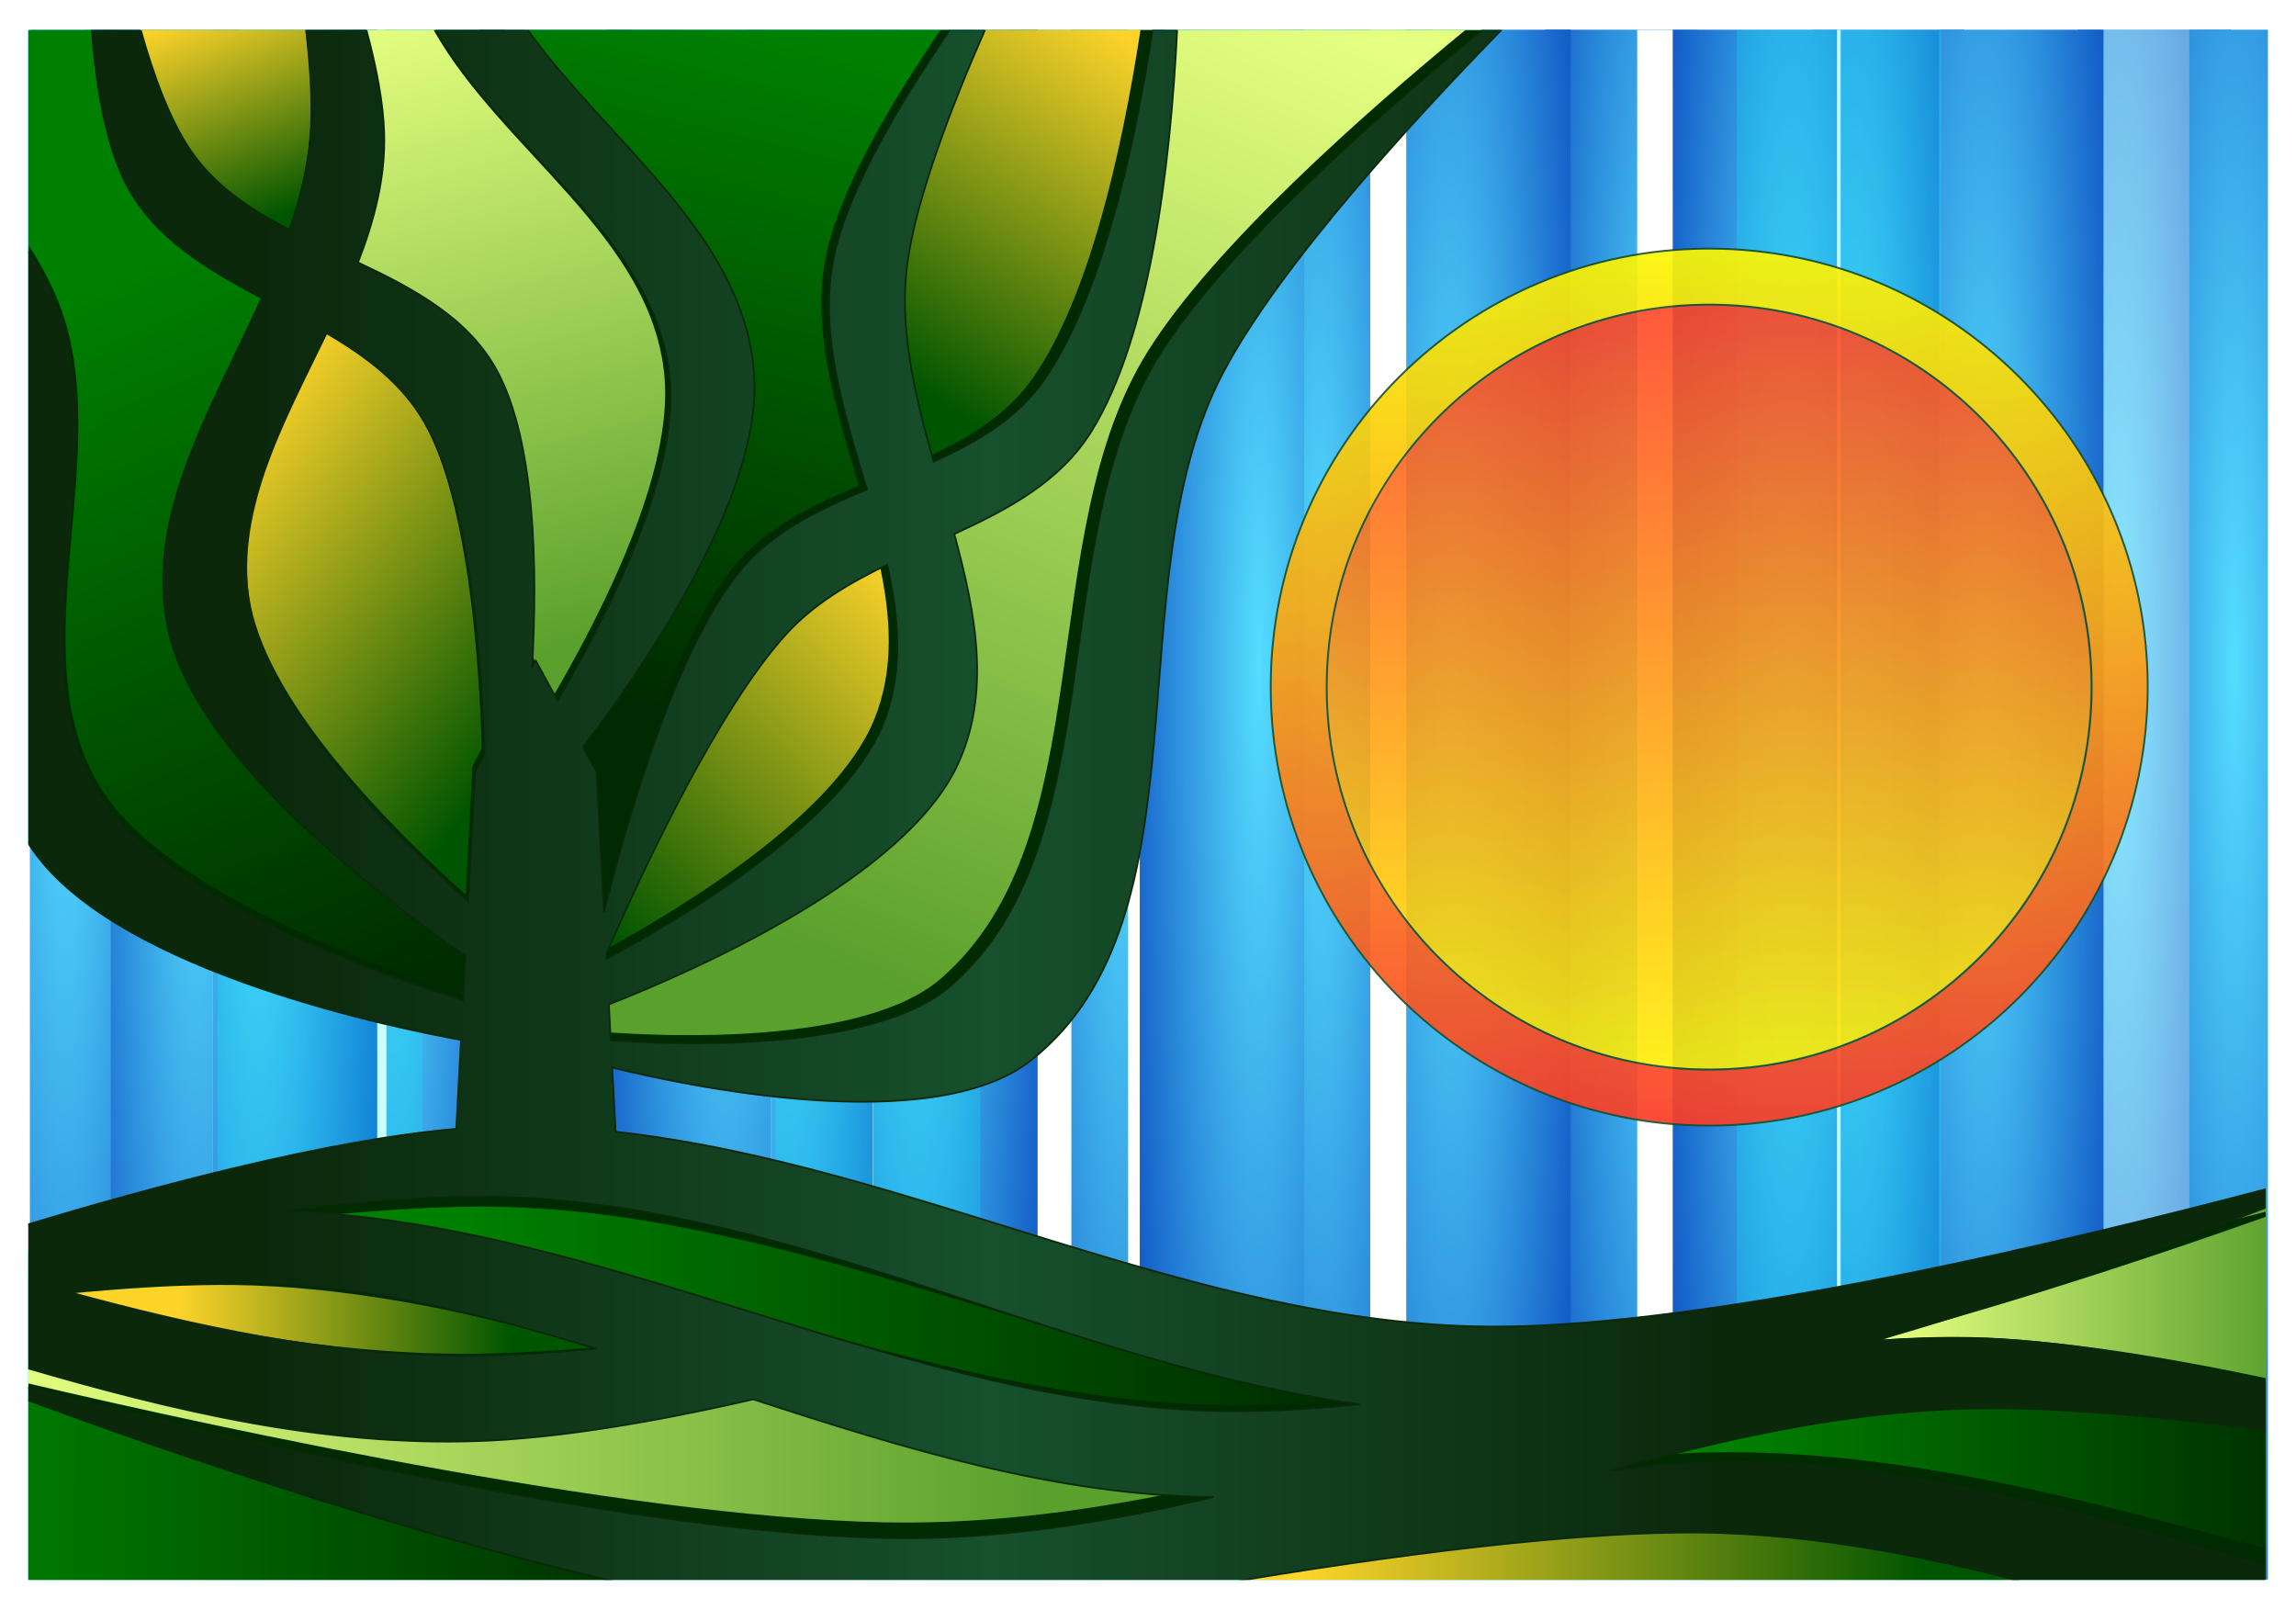 <?xml version="1.0" encoding="UTF-8" standalone="no"?>
<svg viewBox="0 0 770 540" xmlns="http://www.w3.org/2000/svg" xmlns:xlink="http://www.w3.org/1999/xlink">
<defs>
<clipPath id="clipPath4386">
<path d="m-1884.828-288.343h1344.756v890h-1344.756z"/>
</clipPath>
<clipPath id="clipPath4390">
<path d="m46.785,157.362h1255.11v890h-1255.11z"/>
</clipPath>
<filter id="filter4005">
<feGaussianBlur stdDeviation="11.251"/>
</filter>
<filter id="filter3924">
<feGaussianBlur stdDeviation="11.628"/>
</filter>
<filter height="1.245" id="filter4133" width="1.042" x="-.021" y="-.123">
<feGaussianBlur stdDeviation="11.868"/>
</filter>
<filter height="1.1" id="filter4057" width="1.975" x="-.488" y="-.05">
<feGaussianBlur stdDeviation="18.72"/>
</filter>
<filter height="1.093" id="filter4103" width="1.904" x="-.452" y="-.046">
<feGaussianBlur stdDeviation="17.363"/>
</filter>
<linearGradient id="linearGradient3100">
<stop offset="0" stop-color="#ff0"/>
<stop offset="1" stop-color="#ff2a2a"/>
</linearGradient>
<linearGradient id="linearGradient4161">
<stop offset="0" stop-color="#5df"/>
<stop offset="1" stop-color="#0038b7"/>
</linearGradient>
<linearGradient id="linearGradient3842">
<stop offset="0" stop-color="#050"/>
<stop offset="1" stop-color="#ffd42a"/>
</linearGradient>
<linearGradient id="linearGradient3832">
<stop offset="0" stop-color="#5aa02c"/>
<stop offset="1" stop-color="#e5ff80"/>
</linearGradient>
<linearGradient id="linearGradient3820">
<stop offset="0" stop-color="#008000"/>
<stop offset="1" stop-color="#002b00"/>
</linearGradient>
<linearGradient gradientUnits="userSpaceOnUse" id="linearGradient4676" x1="-867.337" x2="-1745.314">
<stop offset="0" stop-color="#0b280b"/>
<stop offset=".5" stop-color="#16502d"/>
<stop offset="1" stop-color="#0b280b"/>
</linearGradient>
<linearGradient gradientUnits="userSpaceOnUse" id="linearGradient4646" x1="67.877" x2="236.954" xlink:href="#linearGradient3820" y1="288.121" y2="703.007"/>
<linearGradient gradientUnits="userSpaceOnUse" id="linearGradient4648" x1="135.185" x2="91.136" xlink:href="#linearGradient3842" y1="265.553" y2="145.557"/>
<linearGradient gradientUnits="userSpaceOnUse" id="linearGradient4650" x1="322.015" x2="230.878" xlink:href="#linearGradient3832" y1="508.583" y2="141"/>
<linearGradient gradientUnits="userSpaceOnUse" id="linearGradient4652" x1="466.314" x2="378.215" xlink:href="#linearGradient3820" y1="157.708" y2="540.48"/>
<linearGradient gradientUnits="userSpaceOnUse" id="linearGradient4654" x1="536.185" x2="665.294" xlink:href="#linearGradient3842" y1="358.208" y2="156.189"/>
<linearGradient gradientUnits="userSpaceOnUse" id="linearGradient4656" x1="545.298" x2="774.658" xlink:href="#linearGradient3832" y1="713.639" y2="150.114"/>
<linearGradient gradientUnits="userSpaceOnUse" id="linearGradient4658" x1="291.636" x2="94.174" xlink:href="#linearGradient3842" y1="569.34" y2="415.928"/>
<linearGradient gradientUnits="userSpaceOnUse" id="linearGradient4660" x1="344.799" x2="537.704" xlink:href="#linearGradient3842" y1="666.552" y2="470.609"/>
<linearGradient gradientUnits="userSpaceOnUse" id="linearGradient4662" x1="-745.804" x2="-1120.673" xlink:href="#linearGradient3842"/>
<linearGradient gradientUnits="userSpaceOnUse" id="linearGradient4664" x1="-1924.553" x2="-1494.683" xlink:href="#linearGradient3820"/>
<linearGradient gradientUnits="userSpaceOnUse" id="linearGradient4666" x1="-1277.473" x2="-1897.179" xlink:href="#linearGradient3832"/>
<linearGradient gradientUnits="userSpaceOnUse" id="linearGradient4668" x1="-1594.507" x2="-1795.684" xlink:href="#linearGradient3842"/>
<linearGradient gradientUnits="userSpaceOnUse" id="linearGradient4670" x1="-1626.968" x2="-1090.646" xlink:href="#linearGradient3820"/>
<linearGradient gradientUnits="userSpaceOnUse" id="linearGradient4672" x1="-863.229" x2="-508.893" xlink:href="#linearGradient3820"/>
<linearGradient gradientUnits="userSpaceOnUse" id="linearGradient4674" x1="-531.131" x2="-762.635" xlink:href="#linearGradient3832"/>
<linearGradient gradientUnits="userSpaceOnUse" id="linearGradient4680" x2="0" xlink:href="#linearGradient3100" y1="279.797" y2="831.538"/>
<linearGradient gradientUnits="userSpaceOnUse" id="linearGradient4754" x2="0" xlink:href="#linearGradient3100" y1="111.675" y2="538.236"/>
<radialGradient cx="976.089" cy="495.21" gradientTransform="matrix(.134,-.023,9.8955721e-4,1.441,9.07,-168.593)" gradientUnits="userSpaceOnUse" id="radialGradient4718" r="675" xlink:href="#linearGradient4161"/>
<radialGradient cx="976.089" cy="495.21" gradientTransform="matrix(.134,-.023,9.8955721e-4,1.441,-381.956,-168.593)" gradientUnits="userSpaceOnUse" id="radialGradient4720" r="675" xlink:href="#linearGradient4161"/>
<radialGradient cx="976.089" cy="495.21" gradientTransform="matrix(.134,-.023,9.8955721e-4,1.441,229.979,-168.593)" gradientUnits="userSpaceOnUse" id="radialGradient4722" r="675" xlink:href="#linearGradient4161"/>
<radialGradient cx="976.089" cy="495.21" gradientTransform="matrix(.134,-.023,9.8955721e-4,1.441,-602.864,-168.593)" gradientUnits="userSpaceOnUse" id="radialGradient4724" r="675" xlink:href="#linearGradient4161"/>
<radialGradient cx="976.089" cy="495.21" gradientTransform="matrix(.134,-.023,9.8955721e-4,1.441,528.859,-168.593)" gradientUnits="userSpaceOnUse" id="radialGradient4726" r="675" xlink:href="#linearGradient4161"/>
<radialGradient cx="976.089" cy="495.21" gradientTransform="matrix(.134,-.023,9.8955721e-4,1.441,-901.745,-168.593)" gradientUnits="userSpaceOnUse" id="radialGradient4728" r="675" xlink:href="#linearGradient4161"/>
<radialGradient cx="976.089" cy="495.21" gradientTransform="matrix(.134,-.023,9.8955721e-4,1.441,827.74,-168.593)" gradientUnits="userSpaceOnUse" id="radialGradient4730" r="675" xlink:href="#linearGradient4161"/>
<radialGradient cx="976.089" cy="495.21" gradientTransform="matrix(.134,-.023,9.8955721e-4,1.441,-1200.626,-168.593)" gradientUnits="userSpaceOnUse" id="radialGradient4732" r="675" xlink:href="#linearGradient4161"/>
<radialGradient cx="976.089" cy="495.21" gradientTransform="matrix(.134,-.023,9.8955721e-4,1.441,-1350.066,-168.593)" gradientUnits="userSpaceOnUse" id="radialGradient4734" r="675" xlink:href="#linearGradient4161"/>
<radialGradient cx="976.089" cy="495.21" gradientTransform="matrix(.144,-.023,.001,1.441,-74.134,-168.593)" gradientUnits="userSpaceOnUse" id="radialGradient4736" r="675" xlink:href="#linearGradient4161"/>
<radialGradient cx="976.089" cy="495.21" gradientTransform="matrix(.144,-.023,.001,1.441,-315.72,-168.593)" gradientUnits="userSpaceOnUse" id="radialGradient4738" r="675" xlink:href="#linearGradient4161"/>
<radialGradient cx="976.089" cy="495.21" gradientTransform="matrix(.144,-.023,.001,1.441,296.215,-168.593)" gradientUnits="userSpaceOnUse" id="radialGradient4740" r="675" xlink:href="#linearGradient4161"/>
<radialGradient cx="976.089" cy="495.21" gradientTransform="matrix(.144,-.023,.001,1.441,-686.069,-168.593)" gradientUnits="userSpaceOnUse" id="radialGradient4742" r="675" xlink:href="#linearGradient4161"/>
<radialGradient cx="976.089" cy="495.21" gradientTransform="matrix(.144,-.023,.001,1.441,595.095,-168.593)" gradientUnits="userSpaceOnUse" id="radialGradient4744" r="675" xlink:href="#linearGradient4161"/>
<radialGradient cx="976.089" cy="495.21" gradientTransform="matrix(.144,-.023,.001,1.441,-984.949,-168.593)" gradientUnits="userSpaceOnUse" id="radialGradient4746" r="675" xlink:href="#linearGradient4161"/>
<radialGradient cx="976.089" cy="495.21" gradientTransform="matrix(.144,-.023,.001,1.441,893.975,-168.593)" gradientUnits="userSpaceOnUse" id="radialGradient4748" r="675" xlink:href="#linearGradient4161"/>
<radialGradient cx="976.089" cy="495.21" gradientTransform="matrix(.144,-.023,.001,1.441,-1283.83,-168.593)" gradientUnits="userSpaceOnUse" id="radialGradient4750" r="675" xlink:href="#linearGradient4161"/>
<radialGradient cx="976.089" cy="495.21" gradientTransform="matrix(.144,-.023,.001,1.441,-1424.134,-168.593)" gradientUnits="userSpaceOnUse" id="radialGradient4752" r="675" xlink:href="#linearGradient4161"/>
</defs>
<title>Stylised Landscape</title>
<g clip-path="url(#clipPath4390)" transform="matrix(.598,0,0,.584,-17.957,-81.942)">
<path d="m77.972,152.362h85.642v900h-85.642z" fill="url(#radialGradient4718)"/>
<path d="m-313.054,152.362h85.642v900h-85.642z" fill="url(#radialGradient4720)" transform="scale(-1,1)"/>
<path d="m298.88,152.362h85.642v900h-85.642z" fill="url(#radialGradient4722)"/>
<path d="m-533.963,152.362h85.642v900h-85.642z" fill="url(#radialGradient4724)" transform="scale(-1,1)"/>
<path d="m597.761,152.362h85.642v900h-85.642z" fill="url(#radialGradient4726)"/>
<path d="m-832.843,152.362h85.642v900h-85.642z" fill="url(#radialGradient4728)" transform="scale(-1,1)"/>
<path d="m896.641,152.362h85.642v900h-85.642z" fill="url(#radialGradient4730)"/>
<path d="m-1131.724,152.362h85.642v900h-85.642z" fill="url(#radialGradient4732)" transform="scale(-1,1)"/>
<path d="m-1281.164,152.362h85.642v900h-85.642z" fill="url(#radialGradient4734)" transform="scale(-1,1)"/>
<path d="m1188.014,150.078h92.145v900h-92.145z" fill="#fff" filter="url(#filter4103)" opacity=".562" transform="matrix(.792,0,0,1,266.159,2.284)"/>
<path d="m1188.014,150.078h92.145v900h-92.145z" fill="#fff" filter="url(#filter4103)" transform="matrix(1.246,0,0,1,-1506.331,2.284)"/>
<path d="m0,152.362h92.145v900h-92.145z" fill="url(#radialGradient4736)"/>
<path d="m-241.586,152.362h92.145v900h-92.145z" fill="#fff" filter="url(#filter4057)" transform="matrix(-1.056,0,0,1,-8.369,2.1240235e-6)"/>
<path d="m-241.586,152.362h92.145v900h-92.145z" fill="url(#radialGradient4738)" transform="scale(-1,1)"/>
<path d="m370.349,152.362h92.145v900h-92.145z" fill="#fff" filter="url(#filter4103)" transform="translate(0,2.1240235e-6)"/>
<path d="m370.349,152.362h92.145v900h-92.145z" fill="url(#radialGradient4740)"/>
<path d="m1188.014,150.078h92.145v900h-92.145z" fill="#fff" filter="url(#filter4103)" transform="matrix(1.208,0,0,1,-915.551,2.284)"/>
<path d="m-611.934,152.362h92.145v900h-92.145z" fill="url(#radialGradient4742)" transform="scale(-1,1)"/>
<path d="m662.698,152.362h92.145v900h-92.145z" fill="#fff" filter="url(#filter4103)"/>
<path d="m669.229,152.362h92.145v900h-92.145z" fill="url(#radialGradient4744)"/>
<path d="m1188.014,150.078h92.145v900h-92.145z" fill="#fff" filter="url(#filter4103)" transform="matrix(1.057,0,0,1,-457.268,2.284)"/>
<path d="m-910.815,152.362h92.145v900h-92.145z" fill="url(#radialGradient4746)" transform="scale(-1,1)"/>
<path d="m1188.014,150.078h92.145v900h-92.145z" fill="#fff" filter="url(#filter4103)" transform="matrix(.414,0,0,1,532.303,2.284)"/>
<path d="m948.196,152.362h92.145v900h-92.145z" fill="#fff" filter="url(#filter4103)"/>
<path d="m968.11,152.362h92.145v900h-92.145z" fill="url(#radialGradient4748)"/>
<path d="m-1209.695,152.362h92.145v900h-92.145z" fill="url(#radialGradient4750)" transform="scale(-1,1)"/>
<path d="m-1350,152.362h92.145v900h-92.145z" fill="url(#radialGradient4752)" transform="scale(-1,1)"/>
<path d="m1188.014,150.078h92.145v900h-92.145z" fill="#0ff" filter="url(#filter4103)" opacity=".452" transform="matrix(1.246,0,0,1,-1328.181,2.284)"/>
<path d="m1188.014,150.078h92.145v900h-92.145z" fill="#0ff" filter="url(#filter4103)" opacity=".452" transform="matrix(1.246,0,0,1,-1015.275,2.284)"/>
<path d="m1188.014,150.078h92.145v900h-92.145z" fill="#0ff" filter="url(#filter4103)" opacity=".452" transform="matrix(1.246,0,0,1,-476.256,2.284)"/>
</g>
<g clip-path="url(#clipPath4386)" transform="matrix(.558,0,0,.584,1061.21,178.47)">
<path d="m-1886.569-288.446v124.844 308.844c-.487,1.237-.468,2.841 0,4.719v25.906c1.406,2.219 2.865,4.432 4.438,6.594 51.788,71.185 257.375,109.062 257.375,109.062l90.906,15.906c0,0 191.741,41.079 251.812-4.219 109.506-82.574 49.141-274.876 115.438-394.938 34.129-61.806 116.04-146.664 167.219-196.719h-11.5-183.406-14.719-100.781-21.062-253.844-55.25-41.656-36.281-100-28.781-39.906zm190.719,564.719c8.209,2.309 16.545,4.325 24.969,6-7.769-1.763-16.166-3.745-24.969-6z" fill="#0ff"/>
<g transform="translate(-1886.569,-440.808)">
<path d="m0,152.362v124.844c7.01,10.521 12.891,20.804 17.156,30.562 38.258,87.523-25.565,204.549 27.031,284.031 42.221,63.804 184.811,107.906 218.875,117.688l1.438-25.656c-50.477-33.098-159.62-111.765-177.906-183.969-16.656-65.767 24.701-128.634 55.469-193.469-32.909-16.714-64.552-34.48-81.312-65.156-12.169-22.272-18.196-55.125-20.844-88.875h-39.906z" fill="url(#linearGradient4646)"/>
<path d="m68.688,152.362c7.912,26.816 17.813,51.957 30.031,69.156 14.601,20.554 36.243,34.267 59.906,45.938 7.004-19.339 11.927-38.936 13-58.906 .87-16.195-.4-35.611-2.938-56.188h-100z" fill="url(#linearGradient4648)"/>
<path d="m204.969,152.362c6.085,21.401 10.173,41.865 10.719,59.375 .793,25.437-5.934,50.11-15.844,74.406 34.31,15.296 67.03,31.845 84.188,62.938 22.351,40.504 23.964,111.623 20.562,169.438l2.219-3.875 13.094,22.906c31.374-51.094 72.587-129.933 67.5-184.406-7.59-81.273-98.95-130.439-140.781-200.781h-41.656z" fill="url(#linearGradient4650)"/>
<path d="m301.875,152.362c50.468,66.689 132.304,119.453 136.25,200.344 3.249,66.595-61.641,159.493-102.969,211.531l8.125,14.219 4.5,80.781c15.632-59.727 43.906-150.548 80.562-194.719 19.418-23.398 47.894-36.483 77.469-48.25-14.09-45.424-29.595-91.412-19.562-134.844 8.876-38.424 40.229-88.49 69.469-129.062h-253.844z" fill="url(#linearGradient4652)"/>
<path d="m576.781,152.362c-19.812,43.163-41.483,96.78-46.719,134.594-5.099,36.828 4.536,75.158 15.844,113.312 26.048-11.157 50.065-24.523 66.219-46.625 33.736-46.159 53.78-129.173 65.438-201.281h-100.781z" fill="url(#linearGradient4654)"/>
<path d="m692.281,152.362c-4.131,80.335-16.737,176.512-51.281,230.156-18.675,29.001-49.8,44.936-82.688,59.344 13.282,46.447 21.945,91.724 1.875,132.75-31.39,64.163-154.454,116.635-209.469,137.406l1.125,20.531c33.218,2.362 156.471,8.18 204.094-31.062 98.859-81.462 55.637-256.03 126.062-363.031 40.223-61.113 133.39-139.028 193.688-186.094h-183.406z" fill="url(#linearGradient4656)"/>
<path d="m181.031,326.55c-26.644,52.621-57.118,104.318-45.844,158.906 12.141,58.786 86.176,129.313 131.031,167.469l4.156-74.469 5.656-9.906c-1.669-52.963-8.624-144.654-36.031-190.594-13.474-22.585-35.056-38.044-58.969-51.406z" fill="url(#linearGradient4658)"/>
<path d="m518,459.487c-22.729,10.505-44.228,22.51-60.812,39.969-40.67,42.814-85.445,134.045-108.094,183.531l.156,2.906c49.841-25.73 142.182-79.321 165.875-134.062 12.648-29.221 10.322-60.383 2.875-92.344z" fill="url(#linearGradient4660)"/>
<path d="m0,586.05c-.487,1.237-.468,2.841 0,4.719v-4.719z" fill="#217844"/>
<path d="m190.719,717.081c8.209,2.309 16.545,4.325 24.969,6-7.769-1.763-16.166-3.745-24.969-6z" fill="#217844"/>
</g>
<path d="m-1611.288,360.179c-96.167.125-275.281,53.75-275.281,53.75v197.625h1350v-231.625c-6.41,2.039-203.27,64.511-306.562,76.969-115.343,13.911-233.12,11.177-348.531-2.156-140.977-16.286-273.231-92.071-415.125-94.5-1.484-.025-2.974-.065-4.5-.062z" fill="#0fc"/>
<path d="m-890.757,574.46c-80.688.636-191.349,15.558-278.875,29.688-11.461,2.655-22.938,5.112-34.438,7.406h552.312c-70.712-19.062-141.989-34.363-214.969-36.812-7.646-.257-15.684-.347-24.031-.281z" fill="url(#linearGradient4662)"/>
<path d="m-1886.569,497.929v113.625h398.375c-142.265-26.873-309.764-82.384-398.375-113.625z" fill="url(#linearGradient4664)"/>
<path d="m-1886.569,479.741v11.125c118.653,28.776 379.193,87.391 531.594,86.812 61.686-.234 122.248-9.928 182.344-23.594-94.044-.869-185.233-27.661-276.406-56.125-60.497,13.251-118.452,22.5-166.469,24-92.315,2.885-181.906-17.335-271.062-42.219z" fill="url(#linearGradient4666)"/>
<path d="m-1770.35,430.179c-27.715.143-59.346,2.265-92.344,5.594 78.191,20.356 156.864,36.788 237.438,37.094 24.685.094 52.227-1.396 81.531-4.031-67.797-19.789-136.12-35.858-206.125-38.375-6.54-.235-13.406-.318-20.5-.281z" fill="url(#linearGradient4668)"/>
<path d="m-1615.413,381.554c-34.674.178-75.455,3.479-117.406,8.344 194.099,4.877 377.271,114.081 572.312,114.875 23.009.094 48.657-1.373 75.969-4-171.604-21.917-335.782-112.659-510.406-118.938-6.54-.235-13.375-.318-20.469-.281z" fill="url(#linearGradient4670)"/>
<path d="m-703.725,503.054c-6.901-.013-13.567.098-19.969.312-71.099,2.386-140.585,16.969-209.5,35.344 21.491-2.643 41.74-4.3 59.969-4.625 114.695-2.046 225.565,29.914 336.656,60.656v-78.719c-59.174-7.416-118.852-12.875-167.156-12.969z" fill="url(#linearGradient4672)"/>
<path d="m-536.569,386.585c-60.057,22.13-144.614,51.522-230.719,75.594l-6.187,2.125c18.667-1.345 37.425-1.93 56.281-1.594 50.226.896 115.688,11.843 180.625,26v-102.125z" fill="url(#linearGradient4674)"/>
<path d="m39.906,0c2.648,33.75 8.675,66.603 20.844,88.875 16.761,30.676 48.404,48.442 81.312,65.156-30.768,64.835-72.125,127.702-55.469,193.469 18.286,72.204 127.429,150.871 177.906,183.969l-1.438,25.656c-34.064-9.781-176.654-53.884-218.875-117.688-52.597-79.482 11.226-196.508-27.031-284.031-4.265-9.758-10.146-20.041-17.156-30.562v339.469c1.406,2.219 2.865,4.432 4.438,6.594 51.788,71.185 272.084,107.438 272.084,107.438l62.577,7.783c0,0 205.361,50.827 265.432,5.53 109.506-82.574 49.141-274.876 115.438-394.938 34.129-61.806 116.04-146.664 167.219-196.719h-11.5c-60.297,47.066-153.464,124.981-193.688,186.094-70.426,107.001-27.204,281.569-126.062,363.031-47.623,39.243-170.876,33.424-204.094,31.062l-1.125-20.531c55.015-20.771 178.079-73.243 209.469-137.406 20.07-41.026 11.407-86.303-1.875-132.75 32.887-14.407 64.012-30.343 82.688-59.344 34.544-53.645 47.15-149.821 51.281-230.156h-14.719c-11.657,72.109-31.701,155.123-65.438,201.281-16.154,22.102-40.171,35.468-66.219,46.625-11.308-38.154-20.943-76.484-15.844-113.312 5.236-37.813 26.907-91.43 46.719-134.594h-21.062c-29.24,40.572-60.593,90.639-69.469,129.062-10.033,43.431 5.472,89.42 19.562,134.844-29.574,11.767-58.051,24.852-77.469,48.25-36.656,44.17-64.931,134.992-80.562,194.719l-4.5-80.781-8.125-14.219c41.328-52.038 106.217-144.937 102.969-211.531-3.946-80.891-85.782-133.655-136.25-200.344h-55.25c41.831,70.342 133.192,119.508 140.781,200.781 5.087,54.474-36.126,133.312-67.5,184.406l-13.094-22.906-2.219,3.875c3.401-57.815 1.789-128.934-20.562-169.438-17.158-31.092-49.878-47.641-84.188-62.938 9.91-24.296 16.637-48.969 15.844-74.406-.546-17.51-4.633-37.974-10.719-59.375h-36.281c2.537,20.577 3.808,39.993 2.938,56.188-1.073,19.97-5.996,39.567-13,58.906-23.663-11.671-45.305-25.383-59.906-45.938-12.218-17.2-22.12-42.34-30.031-69.156zm141.125,174.188c23.913,13.363 45.495,28.821 58.969,51.406 27.407,45.94 34.362,137.631 36.031,190.594l-5.656,9.906-4.156,74.469c-44.856-38.155-118.89-108.683-131.031-167.469-11.274-54.589 19.2-106.286 45.844-158.906zm336.969,132.938c7.447,31.96 9.773,63.123-2.875,92.344-23.693,54.741-116.034,108.333-165.875,134.062l-.156-2.906c22.649-49.486 67.424-140.717 108.094-183.531 16.584-17.459 38.084-29.464 60.812-39.969z" fill="#002b00" filter="url(#filter4005)" transform="matrix(.986,0,0,.992,-1884.422,-288.446)"/>
<path d="m-1575.631,367.71c-93.082.346-248.986,41.486-310.938,58.906v51.5c89.156,23.016 178.748,41.731 271.062,39.062 48.017-1.388 105.971-9.931 166.469-22.188 91.173,26.328 182.363,51.102 276.406,51.906-60.096,12.64-120.658,21.596-182.344,21.812-152.401.535-412.941-53.664-531.594-80.281v6.531c88.611,28.896 256.11,80.237 398.375,105.094h284.125c11.5-2.122 22.976-4.388 34.438-6.844 96.58-14.421 221.344-29.751 302.906-27.219 72.98,2.266 144.257,16.431 214.969,34.062h115.188v-15.562c-111.091-28.435-221.961-57.986-336.656-56.094-18.229.301-38.478,1.837-59.969,4.281 68.915-16.996 138.401-30.48 209.5-32.688 51.215-1.59 119.498,3.849 187.125,11.688v-25.25c-64.937-13.094-130.399-23.234-180.625-24.062-18.856-.311-37.614.224-56.281,1.469 2.054-.649 4.156-1.292 6.187-1.938 86.105-22.265 170.662-49.469 230.719-69.938v-2.562c-45.564,11.21-318.82,77.097-466.094,81.469-74.805,2.221-149.246-13.27-223.031-25.781-116.002-19.67-226.761-75.62-344.406-77.344-1.821-.027-3.657-.038-5.531-.031zm-39.781,19.594c7.094-.034 13.929.033 20.469.25 174.624,5.807 338.802,89.759 510.406,110.031-27.312,2.43-52.959,3.774-75.969,3.688-195.041-.734-378.214-101.739-572.312-106.25 41.951-4.5 82.732-7.554 117.406-7.719zm-154.938,44.969c7.094-.034 13.96.064 20.5.281 70.004,2.328 138.328,17.196 206.125,35.5-29.304,2.437-56.847,3.805-81.531,3.719-80.574-.283-159.246-15.484-237.438-34.312 32.998-3.079 64.629-5.056 92.344-5.188z" fill="#002b00" filter="url(#filter4133)"/>
<path d="m-1846.663-288.446c2.648,33.75 8.675,66.603 20.844,88.875 16.761,30.676 48.404,48.442 81.312,65.156-30.768,64.835-72.125,127.702-55.469,193.469 18.286,72.204 127.429,150.871 177.906,183.969l-1.438,25.656c-34.064-9.781-176.654-53.884-218.875-117.688-52.596-79.482 11.226-196.508-27.031-284.031-4.265-9.758-10.146-20.041-17.156-30.562v339.469c1.406,2.219 2.865,4.432 4.438,6.594 51.788,71.185 224.379,103.461 257.375,109.062l-2.844,51.094c-76.861,6.381-179.44,32.321-258.969,55.344v81.781c89.156,24.884 178.748,45.103 271.062,42.219 48.017-1.5 105.971-10.749 166.469-24 91.173,28.464 182.363,55.256 276.406,56.125-60.096,13.665-120.658,23.359-182.344,23.594-152.401.579-412.941-58.036-531.594-86.812v7.062c88.611,31.241 256.11,86.752 398.375,113.625h284.125c11.5-2.294 22.976-4.751 34.438-7.406 96.58-15.591 221.344-32.144 302.906-29.406 72.98,2.45 144.257,17.751 214.969,36.812h115.188v-16.812c-111.091-30.743-221.961-62.702-336.656-60.656-18.229.325-38.478,1.982-59.969,4.625 68.915-18.375 138.401-32.957 209.5-35.344 51.215-1.719 119.498,4.181 187.125,12.656v-27.312c-64.937-14.157-130.399-25.104-180.625-26-18.856-.336-37.615.248-56.281,1.594 2.054-.701 4.157-1.427 6.187-2.125 86.105-24.072 170.662-53.464 230.719-75.594v-10.188c-119.719,30.306-337.529,80.316-469.031,79.781-179.539-.731-348.987-93.35-526.188-111.875l-2.062-36.875c41.337,9.76 191.741,41.079 251.812-4.219 109.506-82.574 49.141-274.876 115.438-394.938 34.129-61.806 116.04-146.664 167.219-196.719h-11.5c-60.297,47.066-153.464,124.981-193.688,186.094-70.426,107.001-27.204,281.569-126.062,363.031-47.623,39.243-170.876,33.424-204.094,31.062l-1.125-20.531c55.015-20.771 178.079-73.243 209.469-137.406 20.07-41.026 11.407-86.303-1.875-132.75 32.887-14.407 64.012-30.343 82.688-59.344 34.544-53.645 47.15-149.821 51.281-230.156h-14.719c-11.657,72.109-31.701,155.123-65.438,201.281-16.154,22.102-40.171,35.468-66.219,46.625-11.308-38.154-20.943-76.484-15.844-113.312 5.236-37.813 26.907-91.43 46.719-134.594h-21.062c-29.24,40.572-60.593,90.639-69.469,129.062-10.033,43.431 5.472,89.42 19.562,134.844-29.574,11.767-58.051,24.852-77.469,48.25-36.656,44.17-64.931,134.992-80.562,194.719l-4.5-80.781-8.125-14.219c41.328-52.038 106.217-144.937 102.969-211.531-3.946-80.891-85.782-133.655-136.25-200.344h-55.25c41.831,70.342 133.191,119.508 140.781,200.781 5.087,54.474-36.126,133.312-67.5,184.406l-13.094-22.906-2.219,3.875c3.401-57.815 1.789-128.934-20.562-169.438-17.158-31.092-49.878-47.641-84.188-62.938 9.91-24.296 16.637-48.969 15.844-74.406-.546-17.51-4.633-37.974-10.719-59.375h-36.281c2.537,20.577 3.808,39.993 2.938,56.188-1.073,19.97-5.996,39.567-13,58.906-23.663-11.671-45.305-25.383-59.906-45.938-12.218-17.2-22.12-42.34-30.031-69.156h-28.781zm141.125,174.188c23.913,13.363 45.495,28.821 58.969,51.406 27.407,45.94 34.362,137.631 36.031,190.594l-5.656,9.906-4.156,74.469c-44.856-38.155-118.89-108.683-131.031-167.469-11.274-54.589 19.2-106.286 45.844-158.906zm336.969,132.938c7.447,31.96 9.773,63.123-2.875,92.344-23.693,54.741-116.034,108.333-165.875,134.062l-.156-2.906c22.649-49.486 67.424-140.717 108.094-183.531 16.584-17.459 38.084-29.464 60.812-39.969zm-246.844,362.875c7.094-.036 13.929.046 20.469.281 174.624,6.278 338.802,97.02 510.406,118.938-27.312,2.627-52.959,4.094-75.969,4-195.041-.794-378.214-109.998-572.312-114.875 41.951-4.865 82.732-8.165 117.406-8.344zm-154.938,48.625c7.094-.036 13.96.046 20.5.281 70.004,2.517 138.328,18.586 206.125,38.375-29.304,2.635-56.847,4.125-81.531,4.031-80.574-.306-159.246-16.737-237.438-37.094 32.998-3.328 64.629-5.451 92.344-5.594z" fill="url(#linearGradient4676)" stroke="#0b280b"/>
</g>
<g opacity=".918" transform="matrix(.577,0,0,.577,-20.24,-83.029)">
<path d="m1146.664,315.363c0,108.818-88.214,197.032-197.032,197.032s-197.032-88.214-197.032-197.032 88.214-197.032 197.032-197.032 197.032,88.214 197.032,197.032z" fill="url(#linearGradient4754)" opacity=".966" transform="matrix(1.293,0,0,-1.293,-199.825,951.171)"/>
<path d="m1023.938,98.938c-128.441,0-232.562,104.122-232.562,232.562s104.122,232.562 232.562,232.562 232.562-104.122 232.562-232.562-104.122-232.562-232.562-232.562zm0,29.719c112.043,0 202.844,90.801 202.844,202.844s-90.801,202.875-202.844,202.875-202.875-90.832-202.875-202.875 90.832-202.844 202.875-202.844z" fill="#008080" filter="url(#filter3924)" opacity=".615" transform="matrix(1.093,0,0,1.093,-90.874,180.846)"/>
<path d="m1028.505,288.392c-140.752,0-254.854,114.102-254.854,254.854s114.102,254.854 254.854,254.854 254.854-114.102 254.854-254.854-114.102-254.854-254.854-254.854zm0,32.567c122.782,0 222.286,99.505 222.286,222.287s-99.504,222.321-222.286,222.321-222.321-99.539-222.321-222.321 99.539-222.287 222.321-222.287z" fill="url(#linearGradient4680)" opacity=".966" stroke="#154c2a" stroke-width="1.096"/>
<path d="m1146.664,315.363c0,108.818-88.214,197.032-197.032,197.032s-197.032-88.214-197.032-197.032 88.214-197.032 197.032-197.032 197.032,88.214 197.032,197.032z" fill="url(#linearGradient4754)" opacity=".522" transform="matrix(.818,0,0,.818,251.505,285.232)"/>
</g>
</svg>
